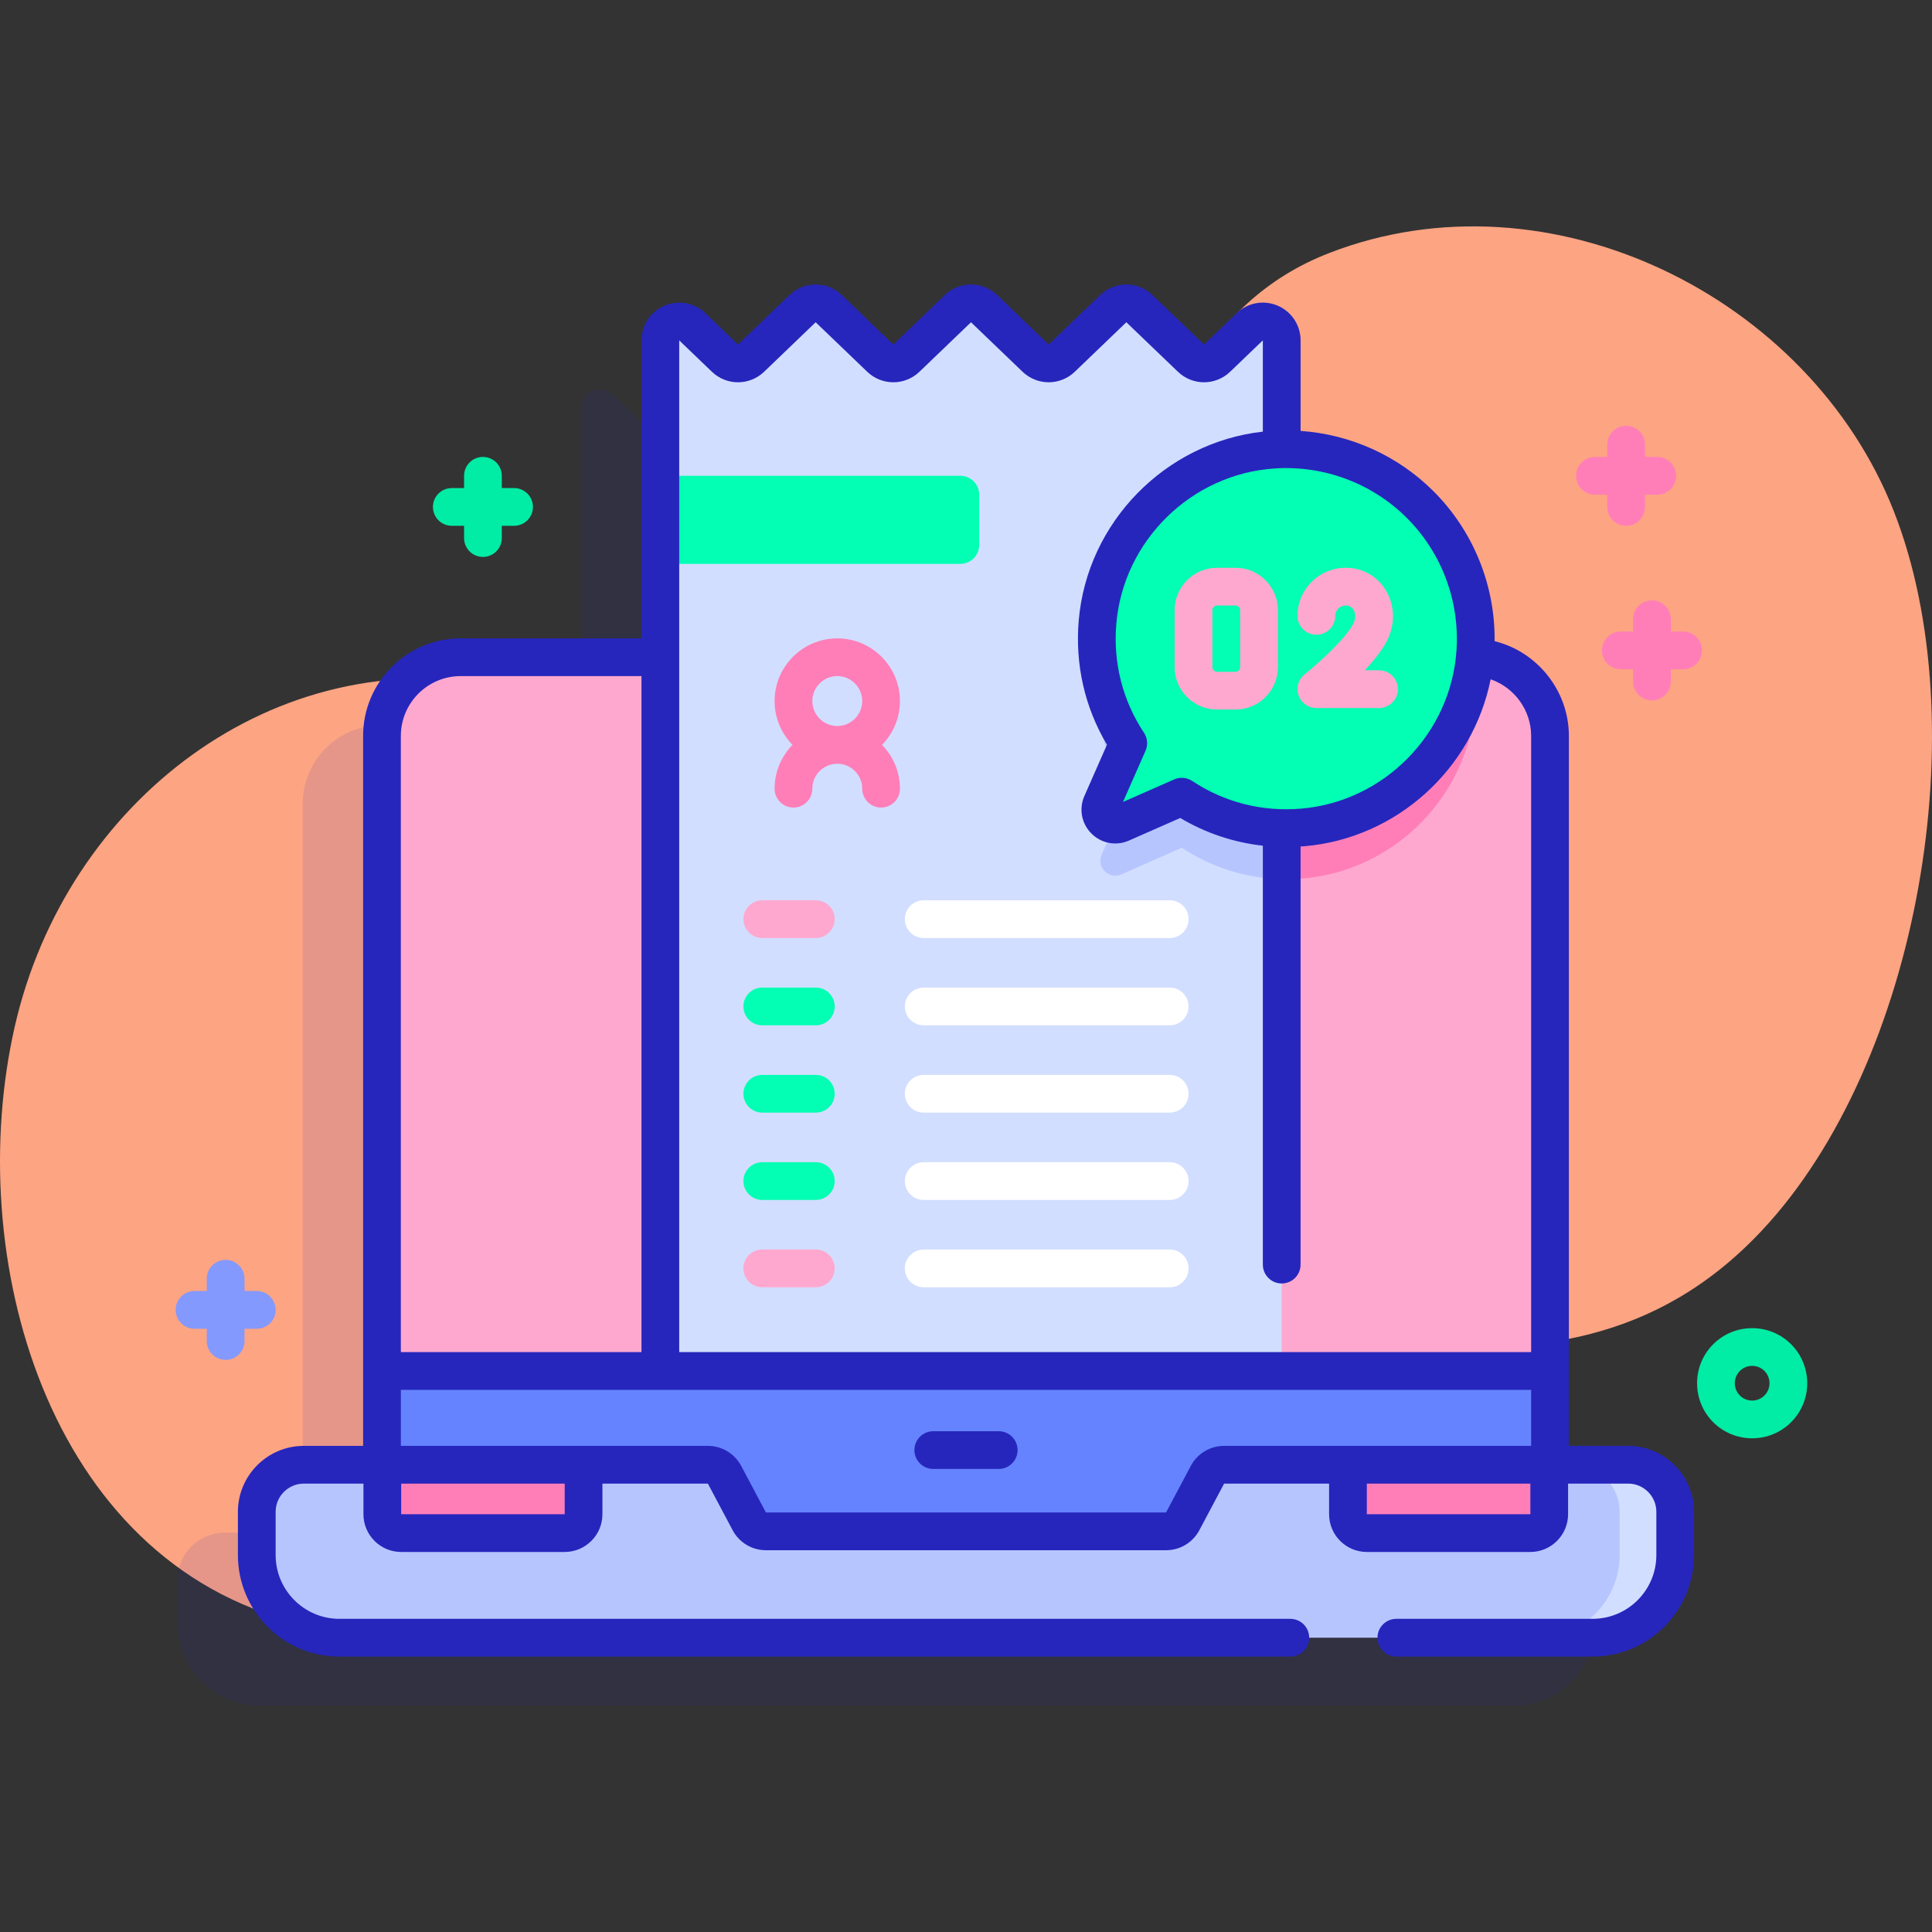 <svg id="Capa_1" enable-background="new 0 0 512 512" height="512" viewBox="0 0 512 512" width="512" xmlns="http://www.w3.org/2000/svg" xmlns:xlink="http://www.w3.org/1999/xlink"><rect x="0" y="0" width="512" height="512" fill="#333333" stroke="none"/><linearGradient id="SVGID_1_" gradientUnits="userSpaceOnUse" x1="283.281" x2="235.281" y1="402.899" y2="134.232"><stop offset=".011" stop-color="#dcfdee"/><stop offset=".777" stop-color="#ccddfb"/><stop offset="1" stop-color="#c7d3ff"/></linearGradient><path d="m501.873 135.456c-22.357-56.888-91.226-91.003-149.556-68.427-68.57 26.539-43.27 131.236-104.983 153.088-32.669 11.568-80.963-31.644-113.969-38.27-60.821-12.21-115.881 30.705-129.439 90.134-13.832 60.63 8.353 141.61 74.967 158.066 79.35 19.602 120.683-51.729 187.249-72.211 68.31-21.019 144.263 28.622 200.814-31.776 41.78-44.621 57.055-134.272 34.917-190.604z" fill="#fda483"/><path d="m410.473 406.17h-20.713v-193.148c0-6.83-3.28-12.88-8.34-16.68-3.48-2.62-7.81-4.17-12.5-4.17h-50.25v-83.97c0-4.41-5.29-6.66-8.47-3.61l-8.66 8.31c-1.93 1.86-4.99 1.86-6.92 0l-13.66-13.11c-1.94-1.86-4.99-1.86-6.93 0l-13.66 13.11c-1.93 1.86-4.99 1.86-6.92 0l-13.66-13.11c-1.94-1.86-4.99-1.86-6.93 0l-13.65 13.11c-1.94 1.86-4.99 1.86-6.93 0l-13.66-13.11c-1.93-1.86-4.99-1.86-6.92 0l-13.66 13.11c-1.93 1.86-4.99 1.86-6.92 0l-8.66-8.31c-3.17-3.05-8.46-.8-8.46 3.61v83.97h-52.93c-11.51 0-20.84 9.33-20.84 20.85v193.148h-20.705c-6.89 0-12.476 5.586-12.476 12.476v11.465c0 12.09 9.797 21.898 21.898 21.898h332.104c12.101 0 21.898-9.807 21.898-21.898v-11.465c0-6.89-5.586-12.476-12.476-12.476z" fill="#2626bc" opacity=".11"/><path d="m410.76 195.02v208.93c0 2.76-2.24 5-5 5h-304.53v-213.93c0-11.52 9.33-20.85 20.84-20.85h267.85c.15 0 .3 0 .45.01 4.52.09 8.68 1.62 12.05 4.16 5.06 3.8 8.34 9.85 8.34 16.68z" fill="#ffa8cf"/><path d="m390.99 186.09c-1.58 24.57-21.2 44.64-45.73 46.72-11.9 1.01-23.01-2.14-32.08-8.14l-16.01 7.05c-3.31 1.45-6.68-1.92-5.22-5.22l7.05-16.02c-6-9.06-9.15-20.17-8.14-32.07.12-1.43.3-2.85.55-4.24h98.51c.15 0 .3 0 .45.01.65 3.84.88 7.83.62 11.91z" fill="#ff7eb8"/><path d="m410.763 363.322v40.63c0 2.76-2.24 5-5 5h-304.53v-45.63z" fill="#6583fe"/><path d="m443.949 400.646v11.465c0 12.09-9.797 21.898-21.898 21.898h-332.104c-12.101 0-21.898-9.807-21.898-21.898v-11.465c0-6.89 5.586-12.476 12.476-12.476h107.067c1.849 0 3.548 1.021 4.416 2.654l6.56 12.348c.868 1.633 2.566 2.654 4.416 2.654h106.031c1.849 0 3.548-1.021 4.416-2.654l6.56-12.348c.868-1.633 2.566-2.654 4.415-2.654h107.067c6.89 0 12.476 5.586 12.476 12.476z" fill="#b7c5ff"/><path d="m443.95 400.642v11.47c0 12.09-9.8 21.9-21.9 21.9h-14.72c12.1 0 21.9-9.81 21.9-21.9v-11.47c0-6.89-5.59-12.47-12.48-12.47h14.72c6.89 0 12.48 5.58 12.48 12.47z" fill="#d2deff"/><path d="m149.65 406.289h-43.333c-2.761 0-5-2.239-5-5v-13.119h53.333v13.118c0 2.762-2.239 5.001-5 5.001z" fill="#ff7eb8"/><path d="m405.558 406.289h-43.333c-2.761 0-5-2.239-5-5v-13.119h53.333v13.118c0 2.762-2.239 5.001-5 5.001z" fill="#ff7eb8"/><path d="m339.67 90.2v273.12h-164.67v-273.12c0-4.41 5.29-6.66 8.46-3.61l8.66 8.31c1.93 1.86 4.99 1.86 6.92 0l13.66-13.11c1.93-1.86 4.99-1.86 6.92 0l13.66 13.11c1.94 1.86 4.99 1.86 6.93 0l13.65-13.11c1.94-1.86 4.99-1.86 6.93 0l13.66 13.11c1.93 1.86 4.99 1.86 6.92 0l13.66-13.11c1.94-1.86 4.99-1.86 6.93 0l13.66 13.11c1.93 1.86 4.99 1.86 6.92 0l8.66-8.31c3.18-3.05 8.47-.8 8.47 3.61z" fill="#d2deff"/><path d="m339.67 174.17v58.8c-9.78-.22-18.85-3.25-26.49-8.3l-16.01 7.05c-3.31 1.45-6.68-1.92-5.22-5.22l7.05-16.02c-6-9.06-9.15-20.17-8.14-32.07.12-1.43.3-2.85.55-4.24z" fill="#b7c5ff"/><path d="m254.5 149.438h-79.5v-23.346h79.5c2.761 0 5 2.239 5 5v13.346c0 2.761-2.239 5-5 5z" fill="#02ffb3"/><path d="m390.986 172.56c1.943-30.338-23.074-55.355-53.412-53.412-24.566 1.574-44.636 21.198-46.718 45.726-1.01 11.898 2.142 23.014 8.147 32.075l-7.051 16.013c-1.456 3.307 1.914 6.677 5.221 5.221l16.013-7.051c9.061 6.005 20.178 9.157 32.075 8.147 24.527-2.083 44.151-22.153 45.725-46.719z" fill="#02ffb3"/><path d="m216.206 248.581h-14.195c-2.762 0-5-2.239-5-5s2.238-5 5-5h14.195c2.762 0 5 2.239 5 5s-2.238 5-5 5z" fill="#ffa8cf"/><path d="m309.989 248.581h-65.195c-2.762 0-5-2.239-5-5s2.238-5 5-5h65.195c2.762 0 5 2.239 5 5s-2.238 5-5 5z" fill="#fff"/><path d="m216.206 271.72h-14.195c-2.762 0-5-2.239-5-5s2.238-5 5-5h14.195c2.762 0 5 2.239 5 5s-2.238 5-5 5z" fill="#02ffb3"/><path d="m309.989 271.72h-65.195c-2.762 0-5-2.239-5-5s2.238-5 5-5h65.195c2.762 0 5 2.239 5 5s-2.238 5-5 5z" fill="#fff"/><path d="m216.206 294.859h-14.195c-2.762 0-5-2.239-5-5s2.238-5 5-5h14.195c2.762 0 5 2.239 5 5s-2.238 5-5 5z" fill="#02ffb3"/><path d="m309.989 294.859h-65.195c-2.762 0-5-2.239-5-5s2.238-5 5-5h65.195c2.762 0 5 2.239 5 5s-2.238 5-5 5z" fill="#fff"/><path d="m216.206 317.997h-14.195c-2.762 0-5-2.239-5-5s2.238-5 5-5h14.195c2.762 0 5 2.239 5 5s-2.238 5-5 5z" fill="#02ffb3"/><path d="m309.989 317.997h-65.195c-2.762 0-5-2.239-5-5s2.238-5 5-5h65.195c2.762 0 5 2.239 5 5s-2.238 5-5 5z" fill="#fff"/><path d="m216.206 341.136h-14.195c-2.762 0-5-2.239-5-5s2.238-5 5-5h14.195c2.762 0 5 2.239 5 5s-2.238 5-5 5z" fill="#ffa8cf"/><path d="m309.989 341.136h-65.195c-2.762 0-5-2.239-5-5s2.238-5 5-5h65.195c2.762 0 5 2.239 5 5s-2.238 5-5 5z" fill="#fff"/><path d="m431.473 383.17h-15.705v-188.151c0-11.894-8.314-22.301-19.682-25.101.158-14.851-5.642-29.182-16.165-39.705-9.467-9.467-22.013-15.097-35.254-16.017v-23.996c0-4.014-2.386-7.625-6.078-9.199-3.691-1.575-7.951-.795-10.847 1.984l-8.663 8.314-13.661-13.113c-3.882-3.726-9.966-3.728-13.85 0l-13.659 13.112-13.657-13.112c-3.883-3.728-9.967-3.728-13.852 0l-13.657 13.112-13.657-13.111c-3.883-3.729-9.967-3.729-13.852 0l-13.654 13.11-8.654-8.309c-2.896-2.781-7.151-3.561-10.847-1.986-3.692 1.574-6.079 5.185-6.079 9.199v78.972h-47.924c-14.251 0-25.846 11.594-25.846 25.845v188.152h-15.705c-9.636 0-17.476 7.84-17.476 17.476v11.464c0 14.832 12.066 26.898 26.897 26.898h252.004c2.762 0 5-2.239 5-5s-2.238-5-5-5h-252.003c-9.317 0-16.897-7.581-16.897-16.898v-11.464c0-4.123 3.354-7.476 7.476-7.476h15.791v8.118c0 5.514 4.486 10 10 10h43.333c5.514 0 10-4.486 10-10v-8.118h27.943l6.56 12.346c1.738 3.275 5.122 5.309 8.831 5.309h106.031c3.707 0 7.091-2.034 8.832-5.308l6.56-12.348h27.818v8.118c0 5.514 4.486 10 10 10h43.333c5.514 0 10-4.486 10-10v-8.118h15.915c4.123 0 7.477 3.354 7.477 7.476v11.464c0 9.317-7.581 16.898-16.898 16.898h-52.002c-2.762 0-5 2.239-5 5s2.238 5 5 5h52.001c14.832 0 26.898-12.066 26.898-26.898v-11.464c0-9.635-7.84-17.475-17.476-17.475zm-45.478-210.93c-1.415 22.104-19.109 40.184-41.158 42.056-10.335.876-20.326-1.658-28.891-7.333-.832-.551-1.794-.832-2.762-.832-.684 0-1.37.14-2.015.424l-13.564 5.973 5.973-13.564c.686-1.558.532-3.357-.408-4.777-5.675-8.563-8.211-18.553-7.332-28.89 1.871-22.048 19.951-39.743 42.055-41.159 13.03-.837 25.769 3.957 34.957 13.146s13.98 21.93 13.145 34.956zm-205.995-82.037 8.654 8.309c3.883 3.73 9.969 3.729 13.852 0l13.654-13.11 13.657 13.111c3.885 3.729 9.969 3.728 13.852 0l13.657-13.112 13.658 13.112c3.884 3.727 9.967 3.727 13.851 0l13.658-13.113 13.662 13.113c3.883 3.728 9.968 3.727 13.849 0l8.663-8.314v24.188c-25.816 2.897-46.58 23.987-48.794 50.063-.991 11.672 1.593 22.991 7.484 32.91l-5.982 13.587c-1.501 3.409-.77 7.313 1.864 9.946 2.635 2.634 6.538 3.366 9.947 1.865l13.587-5.983c6.758 4.014 14.167 6.486 21.894 7.345v111.015c0 2.761 2.238 5 5 5s5-2.239 5-5v-110.81c.339-.023.676-.036 1.016-.065 24.523-2.082 44.632-20.572 49.351-44.239 6.276 2.154 10.734 8.176 10.734 14.998v163.304h-66.101-159.667zm-57.924 88.971h47.924v179.149h-63.77v-163.304c0-8.737 7.109-15.845 15.846-15.845zm27.58 222.114h-43.34v-8.118h43.335zm165.918-12.809-6.56 12.347h-106.031l-6.56-12.346c-1.738-3.275-5.123-5.31-8.831-5.31h-81.362v-14.847h299.537v14.847h-81.361c-3.707 0-7.091 2.034-8.832 5.309zm89.99 12.809h-43.34v-8.118h43.335z" fill="#2626bc"/><path d="m264.67 379.289h-17.342c-2.762 0-5 2.239-5 5s2.238 5 5 5h17.342c2.762 0 5-2.239 5-5s-2.238-5-5-5z" fill="#2626bc"/><path d="m327.425 188.037h-4.89c-6.197 0-11.238-5.042-11.238-11.238v-15.091c0-6.197 5.041-11.238 11.238-11.238h4.89c6.197 0 11.238 5.042 11.238 11.238v15.091c0 6.197-5.041 11.238-11.238 11.238zm-4.89-27.568c-.683 0-1.238.556-1.238 1.238v15.091c0 .683.556 1.238 1.238 1.238h4.89c.683 0 1.238-.556 1.238-1.238v-15.091c0-.683-.556-1.238-1.238-1.238z" fill="#ffa8cf"/><path d="m365.464 187.633h-16.606c-2.122 0-4.012-1.339-4.716-3.341s-.068-4.23 1.586-5.559c4.59-3.687 11.686-10.405 13.088-13.799.595-1.439.293-2.721-.188-3.44-.461-.689-1.124-1.025-2.027-1.025-1.512 0-2.742 1.23-2.742 2.742 0 2.761-2.238 5-5 5s-5-2.239-5-5c0-7.026 5.716-12.742 12.742-12.742 4.248 0 8.018 1.992 10.34 5.466 2.483 3.713 2.901 8.505 1.118 12.819-1.167 2.822-3.672 5.991-6.383 8.879h3.789c2.762 0 5 2.239 5 5s-2.239 5-5.001 5z" fill="#ffa8cf"/><g fill="#ff7eb8"><path d="m238.5 185.787c0-9.161-7.453-16.613-16.613-16.613s-16.613 7.453-16.613 16.613c0 4.518 1.818 8.615 4.755 11.613-2.936 2.998-4.755 7.095-4.755 11.613 0 2.761 2.238 5 5 5s5-2.239 5-5c0-3.646 2.967-6.613 6.613-6.613s6.613 2.967 6.613 6.613c0 2.761 2.238 5 5 5s5-2.239 5-5c0-4.518-1.818-8.615-4.755-11.613 2.937-2.998 4.755-7.095 4.755-11.613zm-16.613-6.613c3.646 0 6.613 2.967 6.613 6.613s-2.967 6.613-6.613 6.613-6.613-2.967-6.613-6.613 2.966-6.613 6.613-6.613z"/><path d="m425.945 134.342c0 2.761 2.238 5 5 5s5-2.239 5-5v-3.25h3.25c2.762 0 5-2.239 5-5s-2.238-5-5-5h-3.25v-3.25c0-2.761-2.238-5-5-5s-5 2.239-5 5v3.25h-3.25c-2.762 0-5 2.239-5 5s2.238 5 5 5h3.25z"/><path d="m446.027 167.358h-3.25v-3.25c0-2.761-2.238-5-5-5s-5 2.239-5 5v3.25h-3.25c-2.762 0-5 2.239-5 5s2.238 5 5 5h3.25v3.25c0 2.761 2.238 5 5 5s5-2.239 5-5v-3.25h3.25c2.762 0 5-2.239 5-5s-2.238-5-5-5z"/></g><path d="m68.05 342.132h-3.25v-3.25c0-2.761-2.238-5-5-5s-5 2.239-5 5v3.25h-3.25c-2.762 0-5 2.239-5 5s2.238 5 5 5h3.25v3.25c0 2.761 2.238 5 5 5s5-2.239 5-5v-3.25h3.25c2.762 0 5-2.239 5-5s-2.238-5-5-5z" fill="#8399fe"/><path d="m136.233 129.342h-3.25v-3.25c0-2.761-2.238-5-5-5s-5 2.239-5 5v3.25h-3.25c-2.762 0-5 2.239-5 5s2.238 5 5 5h3.25v3.25c0 2.761 2.238 5 5 5s5-2.239 5-5v-3.25h3.25c2.762 0 5-2.239 5-5s-2.238-5-5-5z" fill="#01eca5"/><path d="m464.338 381.165c-3.739 0-7.479-1.423-10.325-4.27-5.693-5.693-5.693-14.957-.001-20.651 5.695-5.694 14.958-5.694 20.651 0s5.693 14.958 0 20.652c-2.847 2.846-6.586 4.269-10.325 4.269zm0-19.197c-1.179 0-2.357.449-3.255 1.346-1.794 1.794-1.794 4.715 0 6.509 1.795 1.795 4.715 1.795 6.51 0 1.794-1.794 1.794-4.715-.001-6.51-.897-.896-2.075-1.345-3.254-1.345z" fill="#01eca5"/></svg>
